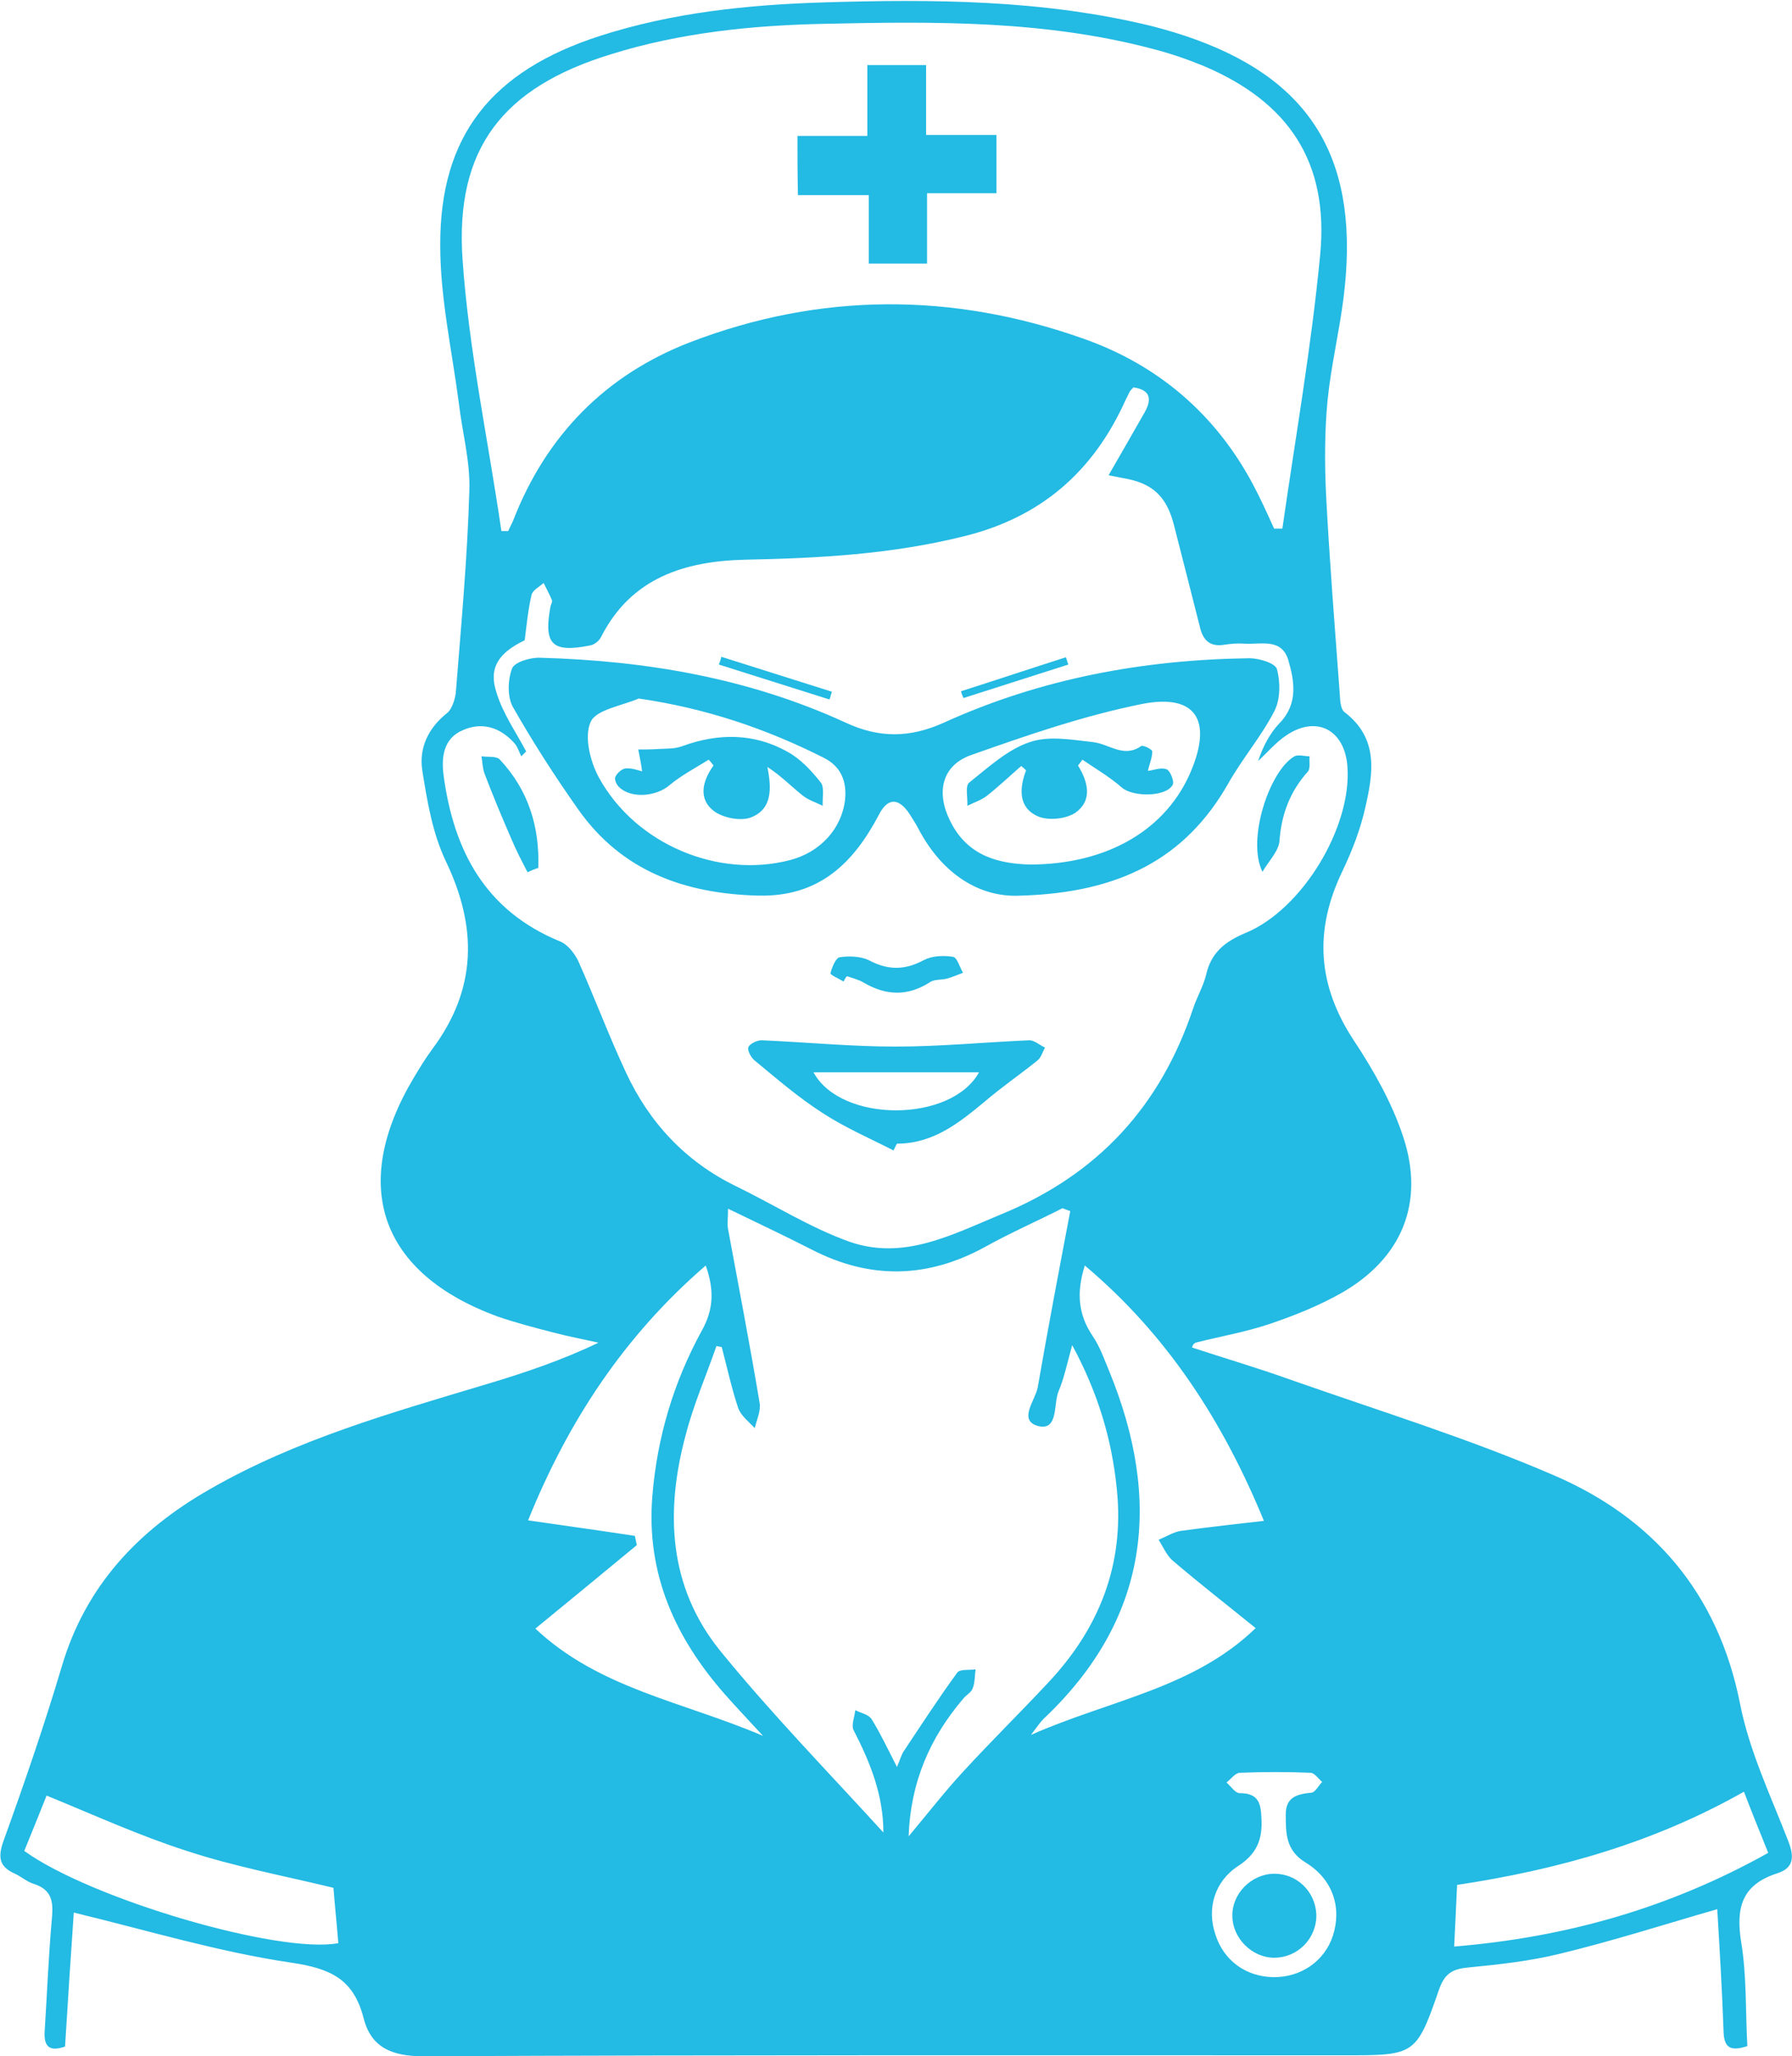 <?xml version="1.0" encoding="utf-8"?>
<!DOCTYPE svg PUBLIC "-//W3C//DTD SVG 1.1//EN" "http://www.w3.org/Graphics/SVG/1.1/DTD/svg11.dtd">
<svg version="1.1" id="Layer_1" xmlns="http://www.w3.org/2000/svg" xmlns:xlink="http://www.w3.org/1999/xlink" x="0px" y="0px"
	 width="100%" height="100%" viewBox="0 0 369.2 423.6" enable-background="new 0 0 369.2 423.6" xml:space="preserve">
<g>
	<path fill-rule="evenodd" clip-rule="evenodd" fill="#23BAE3" d="M245.6,277.6c6.7,2.2,13.5,4.2,20.2,6.6
		c18.2,6.4,36.7,12.1,54.3,19.7c20.5,8.8,33.9,24.3,38.4,47.1c1.9,9.7,6.3,18.9,9.9,28.2c1.3,3.3,1.2,5.6-2.2,6.7
		c-7.2,2.3-8.6,6.9-7.5,14c1.2,7.1,0.9,14.5,1.3,21.6c-3.8,1.3-4.8,0-4.9-3c-0.3-8.5-0.8-16.9-1.3-25.2c-11.1,3.2-21.7,6.6-32.5,9.2
		c-6.1,1.5-12.5,2.2-18.7,2.8c-3.2,0.3-4.9,1.1-6.1,4.5c-4.7,13.6-5,13.6-19.4,13.6c-63.3,0-126.6-0.1-189.9,0.2
		c-6.6,0-10.8-1.9-12.3-7.9c-2.1-8.1-6.9-10.2-15-11.4c-14.9-2.2-29.4-6.6-44.7-10.3c-0.6,8.5-1.2,18-1.8,27.6
		c-3.1,1.1-4.4,0.1-4.2-3.1c0.5-7.8,0.8-15.6,1.5-23.4c0.3-3.3,0-5.8-3.7-7c-1.4-0.4-2.6-1.5-3.9-2.1c-3.2-1.4-3.6-3.3-2.4-6.7
		c4.3-11.9,8.4-23.8,12-35.9c4.9-16.7,15.8-28.2,30.5-36.6c17.9-10.3,37.6-15.8,57.2-21.7c7.7-2.3,15.4-4.9,22.9-8.5
		c-3.1-0.7-6.3-1.3-9.3-2.1c-3.9-1-7.7-2-11.5-3.3c-24.2-8.9-30.5-26.9-17.3-49.1c1.2-2,2.4-4,3.8-5.9c9.3-12.4,9.4-25.2,2.8-38.9
		c-2.7-5.7-3.8-12.3-4.8-18.6c-0.7-4.6,1.2-8.7,5.1-11.8c1-0.8,1.6-2.7,1.8-4.1c1.1-13.9,2.4-27.9,2.8-41.8c0.2-6-1.5-12.1-2.2-18.2
		c-1.4-10.7-3.8-21.4-3.8-32.2c-0.1-22.7,10.6-36,32.9-43.2c14.9-4.8,30.3-6.4,45.8-6.9c22.8-0.7,45.6-0.6,68,4.9
		c3.1,0.8,6.1,1.7,9.1,2.8c24.3,8.9,33.8,25.5,30.3,53.2c-0.9,7.1-2.6,14.1-3.3,21.2c-0.6,6.4-0.6,12.8-0.3,19.2
		c0.7,13.6,1.8,27.2,2.8,40.8c0.1,1.4,0.1,3.4,1,4.1c7.1,5.4,5.9,12.6,4.3,19.6c-1,4.5-2.7,8.9-4.7,13.1
		c-5.9,12.2-5.2,23.5,2.3,34.9c4.1,6.2,7.9,12.9,10.2,19.9c4.5,13.6-0.3,25.1-12.8,32.2c-4.6,2.6-9.6,4.6-14.6,6.3
		c-5,1.7-10.3,2.6-15.4,3.9C245.8,276.9,245.7,277.2,245.6,277.6z M108.4,154.8c-0.3,0.3-0.7,0.7-1,1c-0.5-1-0.8-2.1-1.6-2.9
		c-2.9-3.1-6.5-4.2-10.4-2.5c-4.1,1.7-4.5,5.7-4,9.4c2.1,15.5,8.6,27.8,23.9,34.1c1.6,0.6,3,2.4,3.8,4c3.4,7.6,6.3,15.4,9.8,22.9
		c4.8,10.4,12.3,18.5,22.8,23.6c7.8,3.8,15.2,8.5,23.3,11.4c11.2,3.9,21-1.4,31.4-5.7c19.9-8.2,32.7-22.3,39.4-42.3
		c0.8-2.4,2.1-4.6,2.7-7c1-4.5,3.8-6.8,8.1-8.6c11.7-4.8,22-21.9,21-34.4c-0.6-7.5-6.4-10.5-12.6-6.3c-2.1,1.4-3.9,3.5-5.8,5.3
		c1-3,2.4-5.7,4.4-7.8c3.9-4,3.1-8.7,1.8-13.1c-1.4-4.5-5.7-3.1-9-3.3c-1.3-0.1-2.7,0-4,0.2c-2.8,0.5-4.4-0.6-5.1-3.3
		c-1.8-7.1-3.6-14.2-5.4-21.2c-1.5-6-4.4-8.8-10.5-9.8c-1-0.2-2-0.4-3-0.6c2.6-4.5,5-8.7,7.4-12.9c1.6-2.8,1.2-4.7-2.3-5.2
		c-0.2,0.3-0.5,0.5-0.7,0.8c-0.3,0.6-0.6,1.2-0.9,1.8c-6.6,14.7-17.4,24.2-33.4,28.1c-14.9,3.7-29.9,4.5-45,4.8
		c-12.4,0.3-23.4,3.7-29.6,15.8c-0.4,0.9-1.5,1.8-2.5,1.9c-7.7,1.5-9.4-0.3-8-8c0.1-0.5,0.5-1.1,0.3-1.4c-0.5-1.2-1.1-2.3-1.7-3.5
		c-0.9,0.8-2.3,1.5-2.5,2.5c-0.7,3-1,6.2-1.4,9.3c-5.4,2.6-7.5,5.7-5.8,10.8C103.6,147,106.3,150.8,108.4,154.8z M262.5,108.9
		c0.6,0,1.1,0,1.7,0c2.7-18.8,6-37.6,7.8-56.5c1.8-19-6.5-31.4-24-38.8c-3.4-1.4-6.9-2.6-10.4-3.5c-22.2-5.9-44.8-5.7-67.5-5.2
		c-15,0.3-29.9,1.8-44.3,6.3C103.7,18,93.7,30.5,95.3,53.5c1.3,18.7,5.3,37.3,8,55.9c0.5,0,1,0,1.4,0c0.3-0.7,0.7-1.4,1-2.1
		c6.8-17.6,19.1-30.1,36.5-36.8c26.8-10.3,54.1-10.3,81.1-0.7c15.3,5.4,27.1,15.5,34.8,29.9C259.7,102.7,261.1,105.8,262.5,108.9z
		 M148.7,277.5c-0.4-0.1-0.7-0.1-1.1-0.2c-2.1,6.1-4.7,12-6.3,18.2c-4.3,15.9-3.6,31.4,7.1,44.6c10.5,12.9,22.2,24.9,33.6,37.4
		c0-7.7-2.7-14.4-6.1-21c-0.6-1.1,0.2-2.8,0.3-4.2c1.2,0.6,2.8,0.9,3.4,1.9c1.8,2.9,3.3,6.1,5.2,9.8c0.7-1.6,0.9-2.6,1.5-3.4
		c3.6-5.4,7.1-10.8,10.9-16c0.5-0.8,2.5-0.5,3.8-0.7c-0.2,1.3-0.1,2.7-0.6,3.9c-0.3,0.9-1.4,1.4-2,2.2c-6.8,8-10.8,17.1-11.2,28.3
		c4.1-4.9,7.5-9.3,11.3-13.4c5.6-6.1,11.6-12,17.3-18.1c10.6-11.2,15.9-24.4,14.3-40c-1-10.1-3.8-19.7-9.2-29.7
		c-1.1,4-1.7,6.9-2.8,9.5c-1.1,2.6,0,8.1-4.1,7.2c-4.4-1.1-0.7-5.3-0.2-8c2.1-12.1,4.4-24.2,6.7-36.3c-0.5-0.2-1.1-0.4-1.6-0.6
		c-5.3,2.7-10.8,5.1-16,8c-11.9,6.5-23.7,6.7-35.7,0.5c-5.5-2.8-11.2-5.5-17.2-8.4c0,1.9-0.2,3.1,0,4.2c2.2,11.9,4.5,23.8,6.5,35.8
		c0.3,1.6-0.6,3.5-1,5.2c-1.2-1.3-2.8-2.5-3.4-4.1C150.7,285.9,149.8,281.7,148.7,277.5z M223.5,260.7c-1.8,5.7-1.3,10.2,1.6,14.5
		c1.5,2.2,2.4,4.8,3.4,7.2c11,26.8,8.3,51.1-13.5,71.7c-0.7,0.7-1.3,1.6-2.6,3.3c16.3-7.2,33.5-9.6,46.3-22
		c-5.8-4.7-11.6-9.2-17.2-14c-1.2-1.1-1.9-2.8-2.8-4.2c1.5-0.6,2.9-1.5,4.4-1.8c5.7-0.8,11.5-1.4,17.3-2.1
		C252,292.9,240.6,275.1,223.5,260.7z M145.4,260.7c-16.9,14.6-28.4,32.2-36.6,52.5c7.6,1.1,14.8,2.1,22,3.2
		c0.1,0.6,0.3,1.3,0.4,1.9c-6.9,5.7-13.8,11.4-20.9,17.2c13.2,12.4,30.3,15,46.9,22.1c-3.3-3.6-5.6-6-7.8-8.5
		c-10.3-11.7-16.3-24.9-15-40.9c1-12.2,4.4-23.5,10.2-34.1C147,269.8,147.2,265.8,145.4,260.7z M364.3,381.7
		c-1.8-4.5-3.4-8.4-5-12.6c-18.7,10.6-38.5,16.1-59.1,19.2c-0.2,4.6-0.4,8.5-0.6,12.7C322.6,399.1,343.9,393.1,364.3,381.7z
		 M68.7,388.9c-10.3-2.5-20.5-4.4-30.2-7.6c-9.7-3.1-19.1-7.4-28.9-11.4c-1.4,3.5-3,7.5-4.6,11.4c13.7,9.9,52.5,21.3,64.7,19
		C69.4,396.5,69,392.7,68.7,388.9z M262.3,407.3c5.7,0.1,10.6-3.3,12.3-8.5c1.9-5.8,0-11.7-5.6-15.1c-4.1-2.5-4.1-6-4.1-9.9
		c0-3.6,2.3-4.2,5.3-4.5c0.8-0.1,1.4-1.4,2.2-2.2c-0.8-0.7-1.6-1.9-2.4-1.9c-4.8-0.2-9.7-0.2-14.5,0c-1,0-1.9,1.3-2.8,2
		c0.9,0.8,1.8,2.2,2.7,2.2c4,0,4.4,2.2,4.5,5.5c0.2,4.2-1.1,7.1-4.8,9.5c-4.9,3.2-6.5,8.8-4.7,14.1
		C252.1,403.9,256.7,407.2,262.3,407.3z"/>
	<path fill-rule="evenodd" clip-rule="evenodd" fill="#23BAE3" d="M210.4,184.5c-8.2,0.5-16.1-4.1-21.2-13.8c-0.5-1-1.2-2-1.8-3
		c-2.1-3.2-4.4-3.6-6.3,0.1c-5.3,10.1-12.4,17-24.9,16.7c-15.1-0.4-28.1-5-37.1-17.8c-4.8-6.8-9.3-13.8-13.4-21
		c-1.2-2.1-1.1-5.6-0.2-8c0.5-1.3,3.8-2.3,5.8-2.2c21.8,0.6,43,4.2,63,13.4c6.9,3.2,13.2,3.1,20.1,0c20-9.1,41.1-13,63-13.3
		c2,0,5.4,1,5.7,2.3c0.7,2.6,0.7,6.1-0.5,8.5c-2.7,5.3-6.7,9.9-9.6,15.1C244.2,176.9,230.6,183.9,210.4,184.5z M131.6,143.9
		c-3.5,1.5-8.8,2.3-9.9,4.8c-1.4,3-0.1,8.2,1.7,11.5c7.6,13.8,24.6,20.8,39.3,17c6.3-1.6,10.7-6.5,11.4-12.4
		c0.4-3.8-0.8-6.9-4.4-8.7C157.8,150.1,145.4,145.9,131.6,143.9z M212.1,178.1c16.2,0,28.3-7.3,33.3-19.3c4.4-10.5,0.9-15.9-10-13.8
		c-12,2.4-23.6,6.4-35.2,10.5c-6.1,2.1-7.4,7.6-4.5,13.5C199.4,176.7,206.3,177.9,212.1,178.1z"/>
	<path fill-rule="evenodd" clip-rule="evenodd" fill="#23BAE3" d="M184.1,237c-4.9-2.5-10-4.7-14.6-7.7c-5-3.2-9.5-7.1-14.1-10.9
		c-0.7-0.6-1.5-2.1-1.2-2.7c0.3-0.7,1.8-1.4,2.7-1.4c9.2,0.4,18.4,1.3,27.6,1.3c9.2,0,18.4-0.9,27.6-1.3c1,0,2.1,1,3.2,1.5
		c-0.5,0.9-0.8,2.1-1.6,2.7c-3.6,2.9-7.4,5.5-10.9,8.5c-5.3,4.4-10.6,8.6-18,8.6C184.5,236.1,184.3,236.6,184.1,237z M201.7,220.9
		c-11.4,0-22.7,0-34.1,0C173.3,231.4,196,231.3,201.7,220.9z"/>
	<path fill-rule="evenodd" clip-rule="evenodd" fill="#23BAE3" d="M173.8,202.2c-1-0.6-2.8-1.4-2.7-1.7c0.3-1.2,1.1-3.2,1.9-3.3
		c1.9-0.3,4.3-0.2,6,0.6c3.9,2.1,7.4,2.1,11.3,0c1.7-0.9,4-1,6-0.7c0.9,0.1,1.4,2.1,2.1,3.3c-1.1,0.4-2.2,0.9-3.3,1.2
		c-1.2,0.3-2.7,0.1-3.6,0.8c-4.6,2.9-9,2.7-13.6,0c-1-0.6-2.3-0.9-3.4-1.3C174.2,201.4,174,201.8,173.8,202.2z"/>
	<path fill-rule="evenodd" clip-rule="evenodd" fill="#23BAE3" d="M108.7,179.7c-1.2-2.3-2.4-4.6-3.4-7c-1.9-4.4-3.8-8.9-5.5-13.4
		c-0.4-1.1-0.4-2.4-0.6-3.5c1.3,0.2,3.1-0.1,3.8,0.7c5.9,6.3,8.2,13.9,7.9,22.3C110.2,179,109.5,179.3,108.7,179.7z"/>
	<path fill-rule="evenodd" clip-rule="evenodd" fill="#23BAE3" d="M260.1,179.6c-3.3-6.7,1.5-20.9,6.6-23.8c0.8-0.4,2,0,3.1,0
		c-0.1,1,0.2,2.4-0.3,3.1c-3.7,4.1-5.5,8.8-5.9,14.4C263.4,175.4,261.3,177.5,260.1,179.6z"/>
	<path fill-rule="evenodd" clip-rule="evenodd" fill="#23BAE3" d="M148.6,135.3c7.6,2.4,15.2,4.8,22.8,7.2c-0.2,0.5-0.3,1.1-0.5,1.6
		c-7.6-2.4-15.2-4.8-22.8-7.2C148.3,136.4,148.5,135.9,148.6,135.3z"/>
	<path fill-rule="evenodd" clip-rule="evenodd" fill="#23BAE3" d="M198,142.4c7.2-2.3,14.4-4.7,21.6-7c0.2,0.5,0.3,1,0.5,1.5
		c-7.2,2.3-14.4,4.6-21.6,6.9C198.3,143.3,198.1,142.9,198,142.4z"/>
	<path fill-rule="evenodd" clip-rule="evenodd" fill="#23BAE3" d="M164.3,28c4.7,0,9.3,0,14.4,0c0-5.1,0-9.7,0-14.6
		c4.2,0,7.9,0,12.1,0c0,4.7,0,9.3,0,14.4c5,0,9.6,0,14.5,0c0,4.1,0,7.7,0,12c-4.6,0-9.3,0-14.3,0c0,5.1,0,9.6,0,14.5
		c-4.1,0-7.8,0-12,0c0-4.5,0-9,0-14.1c-5.1,0-9.7,0-14.6,0C164.3,35.9,164.3,32.2,164.3,28z"/>
	<path fill-rule="evenodd" clip-rule="evenodd" fill="#23BAE3" d="M262.4,386c4.7-0.1,8.6,3.6,8.8,8.4c0.1,4.9-3.8,8.9-8.7,8.9
		c-4.6,0-8.6-4.1-8.6-8.6C253.8,390.1,257.8,386.1,262.4,386z"/>
	<path fill-rule="evenodd" clip-rule="evenodd" fill="#23BAE3" d="M146,156.5c-2.7,1.7-5.6,3.2-8,5.2c-2.7,2.4-8,2.9-10.5,0.4
		c-0.5-0.5-1-1.6-0.7-2.1c0.4-0.8,1.3-1.6,2.1-1.7c1.3-0.1,2.6,0.4,3.4,0.6c-0.2-1.5-0.5-3-0.8-4.5c1.4,0,2.7,0,4.1-0.1
		c1.7-0.1,3.5,0,5-0.6c7.4-2.7,14.8-2.7,21.7,1.2c2.7,1.5,4.9,3.9,6.8,6.3c0.8,1,0.3,3.2,0.4,4.8c-1.4-0.7-3-1.2-4.1-2.1
		c-2.4-1.9-4.5-4.1-7.3-5.9c0.9,4.5,1,8.7-3.4,10.4c-2.1,0.8-5.7,0.1-7.6-1.3c-3.3-2.5-2.4-6.2-0.1-9.4
		C146.7,157.3,146.4,156.9,146,156.5z"/>
	<path fill-rule="evenodd" clip-rule="evenodd" fill="#23BAE3" d="M222.1,157.7c2.1,3.4,3,7.2-0.5,9.7c-1.9,1.3-5.5,1.7-7.7,0.8
		c-4-1.7-4-5.6-2.5-9.5c-0.3-0.3-0.6-0.6-1-0.9c-2.3,2-4.5,4.1-6.9,6c-1.2,1-2.8,1.5-4.2,2.2c0.1-1.7-0.5-4.1,0.4-4.8
		c3.9-3.1,7.9-6.8,12.4-8.3c4-1.4,8.8-0.5,13.2,0c3.3,0.4,6.2,3.3,9.8,0.8c0.4-0.3,2.3,0.7,2.3,1.1c0,1.3-0.6,2.6-0.9,4
		c1.1-0.1,2.7-0.8,3.9-0.3c0.7,0.3,1.6,2.5,1.2,3.2c-1.4,2.5-8.1,2.5-10.4,0.6c-2.5-2.2-5.4-3.9-8.2-5.8
		C222.8,156.8,222.5,157.2,222.1,157.7z"/>
</g>
</svg>

